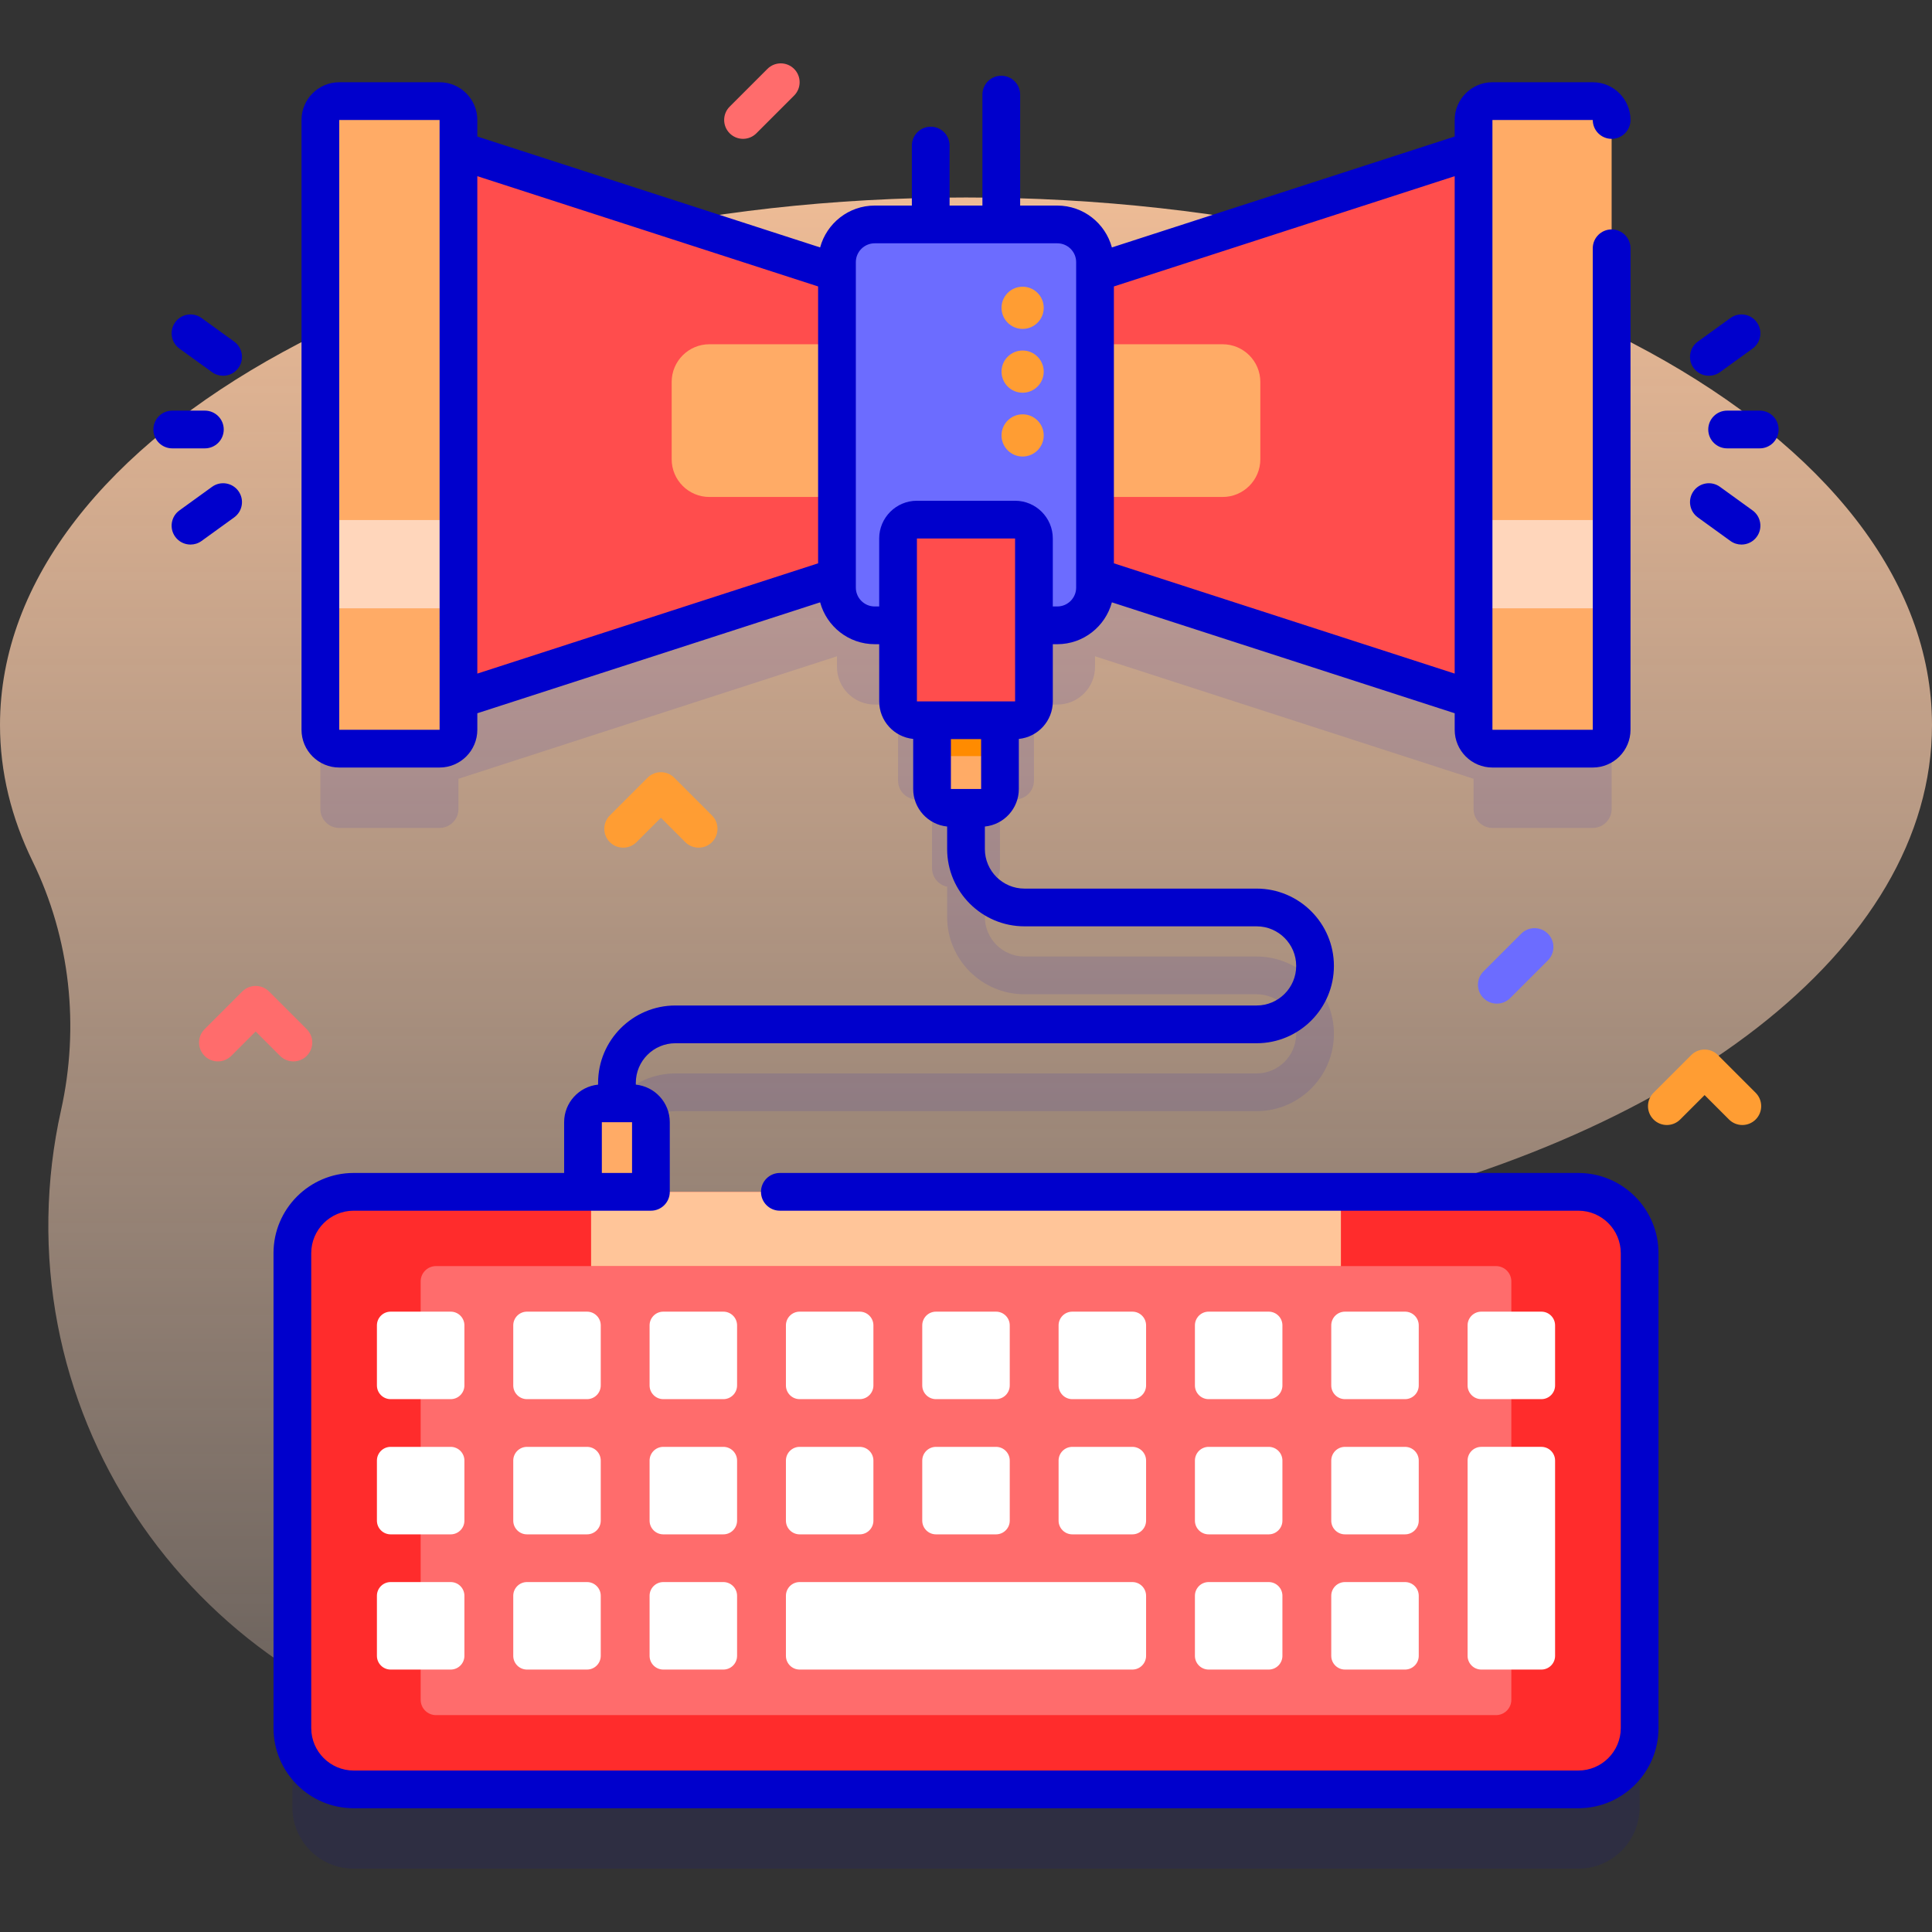 <svg id="Capa_1" enable-background="new 0 0 512 512" height="512" viewBox="0 0 512 512" width="512" xmlns="http://www.w3.org/2000/svg" xmlns:xlink="http://www.w3.org/1999/xlink"><rect x="0" y="0" width="512" height="512" fill="#333333" stroke="none"/><linearGradient id="SVGID_1_" gradientUnits="userSpaceOnUse" x1="256" x2="256" y1="-3.777" y2="630.805"><stop offset=".002" stop-color="#ffc599"/><stop offset=".992" stop-color="#ffe8dc" stop-opacity="0"/></linearGradient><path d="m512 192.135c0-77.209-114.615-139.799-256-139.799s-256 62.59-256 139.799c0 12.48 2.999 24.577 8.62 36.089 10.007 20.491 12.502 43.828 7.537 66.086-2.036 9.127-3.179 18.59-3.333 28.294-1.235 77.812 61.961 142.061 139.782 142.06 58.443 0 108.503-35.865 129.385-86.785 11.468-27.964 35.565-48.919 65.155-55.077 96.38-20.057 164.854-70.992 164.854-130.667z" fill="url(#SVGID_1_)"/><path d="m418.267 336.848h-324.534c-8.969 0-16.248 7.279-16.248 16.248v125.864c0 8.977 7.279 16.248 16.248 16.248h324.534c8.969 0 16.248-7.271 16.248-16.248v-125.865c0-8.968-7.279-16.247-16.248-16.247z" fill="#00c" opacity=".1"/><path d="m422.1 47.797h-26.59c-2.77 0-5 2.23-5 5v8.017l-100.317 32.459v-2.796c0-5.523-4.477-10-10-10h-48.386c-5.523 0-10 4.477-10 10v2.796l-100.317-32.459v-8.017c0-2.77-2.23-5-5-5h-26.59c-2.76 0-5 2.23-5 5v161.61c0 2.76 2.24 5 5 5h26.59c2.77 0 5-2.24 5-5v-8.024l100.317-32.459v2.796c0 5.523 4.477 10 10 10h6.187v20.153c0 2.761 2.239 5 5 5h4.006v18.214c0 2.426 1.719 4.438 4 4.899v8.012c0 11.299 9.191 20.49 20.49 20.49h61.52c5.784 0 10.49 4.706 10.49 10.49s-4.706 10.49-10.49 10.49h-154.019c-11.299 0-20.491 9.192-20.491 20.491v5.43c0 2.762 2.239 5 5 5s5-2.238 5-5v-5.43c0-5.785 4.706-10.491 10.491-10.491h154.019c11.299 0 20.49-9.192 20.49-20.491 0-11.298-9.191-20.489-20.49-20.489h-61.52c-5.784 0-10.49-4.706-10.49-10.49v-8.012c2.281-.462 4-2.473 4-4.899v-18.214h4.006c2.761 0 5-2.239 5-5v-20.153h6.187c5.523 0 10-4.477 10-10v-2.796l100.317 32.459v8.024c0 2.76 2.23 5 5 5h26.59c2.76 0 5-2.24 5-5v-161.61c0-2.77-2.24-5-5-5z" fill="#00c" opacity=".1"/><path d="m234.327 148.873-129.804 42v-156.549l129.804 42z" fill="#ff4d4d"/><path d="m277.673 148.873 129.804 42v-156.549l-129.804 42z" fill="#ff4d4d"/><path d="m121.49 31.797v161.61c0 2.76-2.23 5-5 5h-26.59c-2.76 0-5-2.24-5-5v-161.61c0-2.77 2.24-5 5-5h26.59c2.77 0 5 2.23 5 5z" fill="#ffab66"/><path d="m84.9 137.817h36.59v23.39h-36.59z" fill="#ffd6bb"/><path d="m427.1 31.797v161.61c0 2.76-2.24 5-5 5h-26.59c-2.77 0-5-2.24-5-5v-161.61c0-2.77 2.23-5 5-5h26.59c2.76 0 5 2.23 5 5z" fill="#ffab66"/><path d="m390.51 137.817h36.59v23.39h-36.59z" fill="#ffd6bb"/><path d="m324 131.704h-136c-5.523 0-10-4.477-10-10v-20.474c0-5.523 4.477-10 10-10h136c5.523 0 10 4.477 10 10v20.475c0 5.522-4.477 9.999-10 9.999z" fill="#ffab66"/><path d="m280.193 165.72h-48.386c-5.523 0-10-4.477-10-10v-86.243c0-5.523 4.477-10 10-10h48.386c5.523 0 10 4.477 10 10v86.242c0 5.524-4.477 10.001-10 10.001z" fill="#6c6cff"/><path d="m159.5 292.391h8c2.761 0 5 2.239 5 5v24.745h-18v-24.745c0-2.762 2.239-5 5-5z" fill="#ffab66"/><path d="m434.515 332.095v125.864c0 8.977-7.279 16.248-16.248 16.248h-324.534c-8.969 0-16.248-7.271-16.248-16.248v-125.864c0-8.969 7.279-16.248 16.248-16.248h324.534c8.969.001 16.248 7.28 16.248 16.248z" fill="#ff2c2c"/><path d="m396.458 454.523h-280.916c-2.243 0-4.062-1.819-4.062-4.062v-110.869c0-2.243 1.819-4.062 4.062-4.062h280.916c2.243 0 4.062 1.819 4.062 4.062v110.869c0 2.243-1.819 4.062-4.062 4.062z" fill="#ff6c6c"/><g fill="#fff"><path d="m119.437 370.789h-15.914c-2.008 0-3.636-1.628-3.636-3.637v-15.914c0-2.008 1.628-3.636 3.636-3.636h15.914c2.008 0 3.636 1.628 3.636 3.636v15.914c0 2.009-1.628 3.637-3.636 3.637z"/><path d="m155.567 370.789h-15.914c-2.008 0-3.636-1.628-3.636-3.637v-15.914c0-2.008 1.628-3.636 3.636-3.636h15.914c2.008 0 3.637 1.628 3.637 3.636v15.914c-.001 2.009-1.629 3.637-3.637 3.637z"/><path d="m191.697 370.789h-15.914c-2.008 0-3.636-1.628-3.636-3.637v-15.914c0-2.008 1.628-3.636 3.636-3.636h15.914c2.008 0 3.636 1.628 3.636 3.636v15.914c0 2.009-1.628 3.637-3.636 3.637z"/><path d="m227.827 370.789h-15.914c-2.008 0-3.636-1.628-3.636-3.637v-15.914c0-2.008 1.628-3.636 3.636-3.636h15.914c2.008 0 3.636 1.628 3.636 3.636v15.914c0 2.009-1.628 3.637-3.636 3.637z"/><path d="m263.957 370.789h-15.914c-2.008 0-3.636-1.628-3.636-3.637v-15.914c0-2.008 1.628-3.636 3.636-3.636h15.914c2.008 0 3.637 1.628 3.637 3.636v15.914c-.001 2.009-1.629 3.637-3.637 3.637z"/><path d="m300.087 370.789h-15.914c-2.008 0-3.637-1.628-3.637-3.637v-15.914c0-2.008 1.628-3.636 3.637-3.636h15.914c2.008 0 3.637 1.628 3.637 3.636v15.914c-.001 2.009-1.629 3.637-3.637 3.637z"/><path d="m336.217 370.789h-15.914c-2.008 0-3.637-1.628-3.637-3.637v-15.914c0-2.008 1.628-3.636 3.637-3.636h15.914c2.008 0 3.637 1.628 3.637 3.636v15.914c-.001 2.009-1.629 3.637-3.637 3.637z"/><path d="m372.347 370.789h-15.914c-2.008 0-3.637-1.628-3.637-3.637v-15.914c0-2.008 1.628-3.636 3.637-3.636h15.914c2.008 0 3.636 1.628 3.636 3.636v15.914c0 2.009-1.628 3.637-3.636 3.637z"/><path d="m408.477 370.789h-15.914c-2.008 0-3.637-1.628-3.637-3.637v-15.914c0-2.008 1.628-3.636 3.637-3.636h15.914c2.008 0 3.636 1.628 3.636 3.636v15.914c0 2.009-1.628 3.637-3.636 3.637z"/><path d="m119.437 406.62h-15.914c-2.008 0-3.636-1.628-3.636-3.636v-15.914c0-2.008 1.628-3.637 3.636-3.637h15.914c2.008 0 3.636 1.628 3.636 3.637v15.914c0 2.008-1.628 3.636-3.636 3.636z"/><path d="m155.567 406.62h-15.914c-2.008 0-3.636-1.628-3.636-3.636v-15.914c0-2.008 1.628-3.637 3.636-3.637h15.914c2.008 0 3.637 1.628 3.637 3.637v15.914c-.001 2.008-1.629 3.636-3.637 3.636z"/><path d="m191.697 406.62h-15.914c-2.008 0-3.636-1.628-3.636-3.636v-15.914c0-2.008 1.628-3.637 3.636-3.637h15.914c2.008 0 3.636 1.628 3.636 3.637v15.914c0 2.008-1.628 3.636-3.636 3.636z"/><path d="m227.827 406.62h-15.914c-2.008 0-3.636-1.628-3.636-3.636v-15.914c0-2.008 1.628-3.637 3.636-3.637h15.914c2.008 0 3.636 1.628 3.636 3.637v15.914c0 2.008-1.628 3.636-3.636 3.636z"/><path d="m263.957 406.62h-15.914c-2.008 0-3.636-1.628-3.636-3.636v-15.914c0-2.008 1.628-3.637 3.636-3.637h15.914c2.008 0 3.637 1.628 3.637 3.637v15.914c-.001 2.008-1.629 3.636-3.637 3.636z"/><path d="m300.087 406.62h-15.914c-2.008 0-3.637-1.628-3.637-3.636v-15.914c0-2.008 1.628-3.637 3.637-3.637h15.914c2.008 0 3.637 1.628 3.637 3.637v15.914c-.001 2.008-1.629 3.636-3.637 3.636z"/><path d="m336.217 406.62h-15.914c-2.008 0-3.637-1.628-3.637-3.636v-15.914c0-2.008 1.628-3.637 3.637-3.637h15.914c2.008 0 3.637 1.628 3.637 3.637v15.914c-.001 2.008-1.629 3.636-3.637 3.636z"/><path d="m372.347 406.62h-15.914c-2.008 0-3.637-1.628-3.637-3.636v-15.914c0-2.008 1.628-3.637 3.637-3.637h15.914c2.008 0 3.636 1.628 3.636 3.637v15.914c0 2.008-1.628 3.636-3.636 3.636z"/><path d="m119.437 442.451h-15.914c-2.008 0-3.636-1.628-3.636-3.637v-15.914c0-2.008 1.628-3.637 3.636-3.637h15.914c2.008 0 3.636 1.628 3.636 3.637v15.914c0 2.009-1.628 3.637-3.636 3.637z"/><path d="m155.567 442.451h-15.914c-2.008 0-3.636-1.628-3.636-3.637v-15.914c0-2.008 1.628-3.637 3.636-3.637h15.914c2.008 0 3.637 1.628 3.637 3.637v15.914c-.001 2.009-1.629 3.637-3.637 3.637z"/><path d="m191.697 442.451h-15.914c-2.008 0-3.636-1.628-3.636-3.637v-15.914c0-2.008 1.628-3.637 3.636-3.637h15.914c2.008 0 3.636 1.628 3.636 3.637v15.914c0 2.009-1.628 3.637-3.636 3.637z"/><path d="m300.087 419.264h-88.174c-2.008 0-3.636 1.628-3.636 3.636v15.914c0 2.008 1.628 3.637 3.636 3.637h88.174c2.008 0 3.637-1.628 3.637-3.637v-15.914c-.001-2.008-1.629-3.636-3.637-3.636z"/><path d="m336.217 442.451h-15.914c-2.008 0-3.637-1.628-3.637-3.637v-15.914c0-2.008 1.628-3.637 3.637-3.637h15.914c2.008 0 3.637 1.628 3.637 3.637v15.914c-.001 2.009-1.629 3.637-3.637 3.637z"/><path d="m372.347 442.451h-15.914c-2.008 0-3.637-1.628-3.637-3.637v-15.914c0-2.008 1.628-3.637 3.637-3.637h15.914c2.008 0 3.636 1.628 3.636 3.637v15.914c0 2.009-1.628 3.637-3.636 3.637z"/><path d="m408.477 383.433h-15.914c-2.008 0-3.636 1.628-3.636 3.637v51.745c0 2.008 1.628 3.637 3.636 3.637h15.914c2.008 0 3.636-1.628 3.636-3.637v-51.745c0-2.009-1.628-3.637-3.636-3.637z"/></g><path d="m156.644 315.848h198.711v19.684h-198.711z" fill="#ffc599"/><path d="m265 184.347v24.74c0 2.77-2.24 5-5 5h-8c-2.76 0-5-2.23-5-5v-24.74z" fill="#ffab66"/><path d="m247 184.347h18v16.03h-18z" fill="#ff8b00"/><path d="m269.006 190.873h-26.012c-2.761 0-5-2.239-5-5v-43.167c0-2.761 2.239-5 5-5h26.012c2.761 0 5 2.239 5 5v43.167c0 2.761-2.239 5-5 5z" fill="#ff4d4d"/><path d="m466.351 108.821h-8.646c-2.762 0-5 2.238-5 5s2.238 5 5 5h8.646c2.762 0 5-2.238 5-5s-2.239-5-5-5z" fill="#00c"/><path d="m452.875 99.58c1.016 0 2.04-.308 2.926-.948l8.646-6.252c2.237-1.618 2.74-4.744 1.122-6.981-1.618-2.239-4.743-2.74-6.981-1.122l-8.646 6.252c-2.237 1.618-2.74 4.744-1.122 6.981.977 1.352 2.505 2.07 4.055 2.07z" fill="#00c"/><path d="m464.447 135.263-8.646-6.252c-2.236-1.617-5.363-1.115-6.981 1.122s-1.115 5.363 1.122 6.981l8.646 6.252c.886.641 1.91.948 2.926.948 1.55 0 3.078-.719 4.056-2.07 1.618-2.237 1.115-5.363-1.123-6.981z" fill="#00c"/><path d="m54.295 118.821c2.761 0 5-2.238 5-5s-2.239-5-5-5h-8.646c-2.761 0-5 2.238-5 5s2.239 5 5 5z" fill="#00c"/><path d="m62.059 90.528-8.646-6.252c-2.239-1.619-5.364-1.114-6.981 1.122-1.618 2.237-1.116 5.363 1.122 6.981l8.646 6.252c.886.641 1.91.948 2.925.948 1.55 0 3.079-.719 4.056-2.07 1.618-2.237 1.115-5.363-1.122-6.981z" fill="#00c"/><path d="m56.199 129.011-8.646 6.252c-2.238 1.618-2.74 4.744-1.122 6.981.978 1.353 2.506 2.07 4.056 2.07 1.015 0 2.04-.308 2.925-.948l8.646-6.252c2.238-1.618 2.74-4.744 1.122-6.981-1.617-2.238-4.742-2.741-6.981-1.122z" fill="#00c"/><path d="m418.27 310.849h-211.6c-2.761 0-5 2.238-5 5s2.239 5 5 5h211.6c6.203 0 11.25 5.047 11.25 11.25v125.86c0 6.203-5.047 11.25-11.25 11.25h-324.54c-6.203 0-11.25-5.047-11.25-11.25v-125.86c0-6.203 5.047-11.25 11.25-11.25h78.77c2.761 0 5-2.238 5-5v-18.459c0-5.176-3.954-9.446-9-9.949v-.48c0-5.785 4.706-10.491 10.491-10.491h154.019c11.299 0 20.49-9.192 20.49-20.491 0-11.298-9.191-20.489-20.49-20.489h-61.52c-5.784 0-10.49-4.706-10.49-10.49v-5.959c5.046-.503 9-4.773 9-9.949v-13.268c5.049-.501 9.006-4.771 9.006-9.95v-15.154h1.188c6.919 0 12.742-4.715 14.467-11.095l90.846 29.395v4.385c0 5.514 4.486 10 10 10h26.591c5.514 0 10-4.486 10-10v-127.607c0-2.762-2.238-5-5-5s-5 2.238-5 5v127.606h-26.591v-161.611h26.591v.004c0 2.762 2.238 4.998 5 4.998s5-2.24 5-5.002c0-5.514-4.486-10-10-10h-26.591c-5.514 0-10 4.486-10 10v4.385l-90.847 29.395c-1.725-6.381-7.548-11.095-14.467-11.095h-9.845v-29.41c0-2.762-2.238-5-5-5s-5 2.238-5 5v29.41h-8.697v-15.899c0-2.762-2.239-5-5-5s-5 2.238-5 5v15.898h-9.844c-6.919 0-12.742 4.715-14.467 11.095l-90.847-29.395v-4.385c0-5.514-4.486-10-10-10h-26.59c-5.514 0-10 4.486-10 10v161.611c0 5.514 4.486 10 10 10h26.591c5.514 0 10-4.486 10-10v-4.385l90.847-29.395c1.725 6.381 7.548 11.095 14.467 11.095h1.187v15.153c0 5.178 3.957 9.449 9.006 9.95v13.268c0 5.176 3.954 9.446 9 9.949v5.959c0 11.299 9.191 20.49 20.49 20.49h61.52c5.784 0 10.49 4.706 10.49 10.49s-4.706 10.49-10.49 10.49h-154.02c-11.299 0-20.491 9.192-20.491 20.491v.48c-5.046.503-9 4.773-9 9.949v13.459h-55.77c-11.717 0-21.25 9.532-21.25 21.25v125.86c0 11.717 9.533 21.25 21.25 21.25h324.54c11.718 0 21.25-9.533 21.25-21.25v-125.86c0-11.714-9.533-21.247-21.25-21.247zm-328.367-117.445v-161.611h26.591l.006 161.611zm36.591-146.716 90.313 29.222v73.376l-90.313 29.222zm125.506 149.185h8.003l.004 13.218h-8.007zm-9.006-10v-43.167h26.012l.007 43.167zm142.512-7.364-90.313-29.222v-73.376l90.313-29.222zm-152.512-35.803v18.014h-1.187c-2.757 0-5-2.243-5-5v-86.243c0-2.757 2.243-5 5-5h48.386c2.757 0 5 2.243 5 5v86.242c0 2.757-2.243 5-5 5h-1.188v-18.014c0-5.514-4.486-10-10-10h-26.012c-5.513.001-9.999 4.487-9.999 10.001zm-73.5 154.685h8.006v13.459h-8.003z" fill="#00c"/><circle cx="271.006" cy="81.572" fill="#ff9d33" r="5.59"/><circle cx="271.006" cy="98.483" fill="#ff9d33" r="5.59"/><path d="m276.596 115.393c0 3.087-2.503 5.59-5.59 5.59s-5.59-2.503-5.59-5.59 2.503-5.59 5.59-5.59 5.59 2.503 5.59 5.59" fill="#ff9d33"/><path d="m396.674 265.972c-1.279 0-2.56-.488-3.535-1.465-1.953-1.952-1.953-5.118 0-7.07l10-10c1.951-1.953 5.119-1.953 7.07 0 1.953 1.952 1.953 5.118 0 7.07l-10 10c-.976.976-2.256 1.465-3.535 1.465z" fill="#6c6cff"/><path d="m196.91 36.793c-1.28 0-2.559-.488-3.536-1.465-1.953-1.952-1.953-5.118 0-7.07l10-10c1.953-1.953 5.118-1.953 7.071 0 1.953 1.952 1.953 5.118 0 7.07l-10 10c-.976.977-2.255 1.465-3.535 1.465z" fill="#ff6c6c"/><path d="m77.752 281.282c-1.28 0-2.559-.488-3.536-1.465l-6.464-6.464-6.464 6.464c-1.953 1.953-5.118 1.953-7.071 0-1.953-1.952-1.953-5.118 0-7.07l10-10c1.953-1.953 5.118-1.953 7.071 0l10 10c1.953 1.952 1.953 5.118 0 7.07-.977.977-2.256 1.465-3.536 1.465z" fill="#ff6c6c"/><path d="m185.147 224.641c-1.28 0-2.559-.488-3.536-1.465l-6.464-6.464-6.464 6.464c-1.953 1.953-5.118 1.953-7.071 0-1.953-1.952-1.953-5.118 0-7.07l10-10c1.953-1.953 5.118-1.953 7.071 0l10 10c1.953 1.952 1.953 5.118 0 7.07-.977.977-2.256 1.465-3.536 1.465z" fill="#ff9d33"/><path d="m461.735 298.139c-1.279 0-2.56-.488-3.535-1.465l-6.465-6.464-6.465 6.464c-1.951 1.953-5.119 1.953-7.07 0-1.953-1.952-1.953-5.118 0-7.07l10-10c1.951-1.953 5.119-1.953 7.07 0l10 10c1.953 1.952 1.953 5.118 0 7.07-.975.976-2.255 1.465-3.535 1.465z" fill="#ff9d33"/></svg>